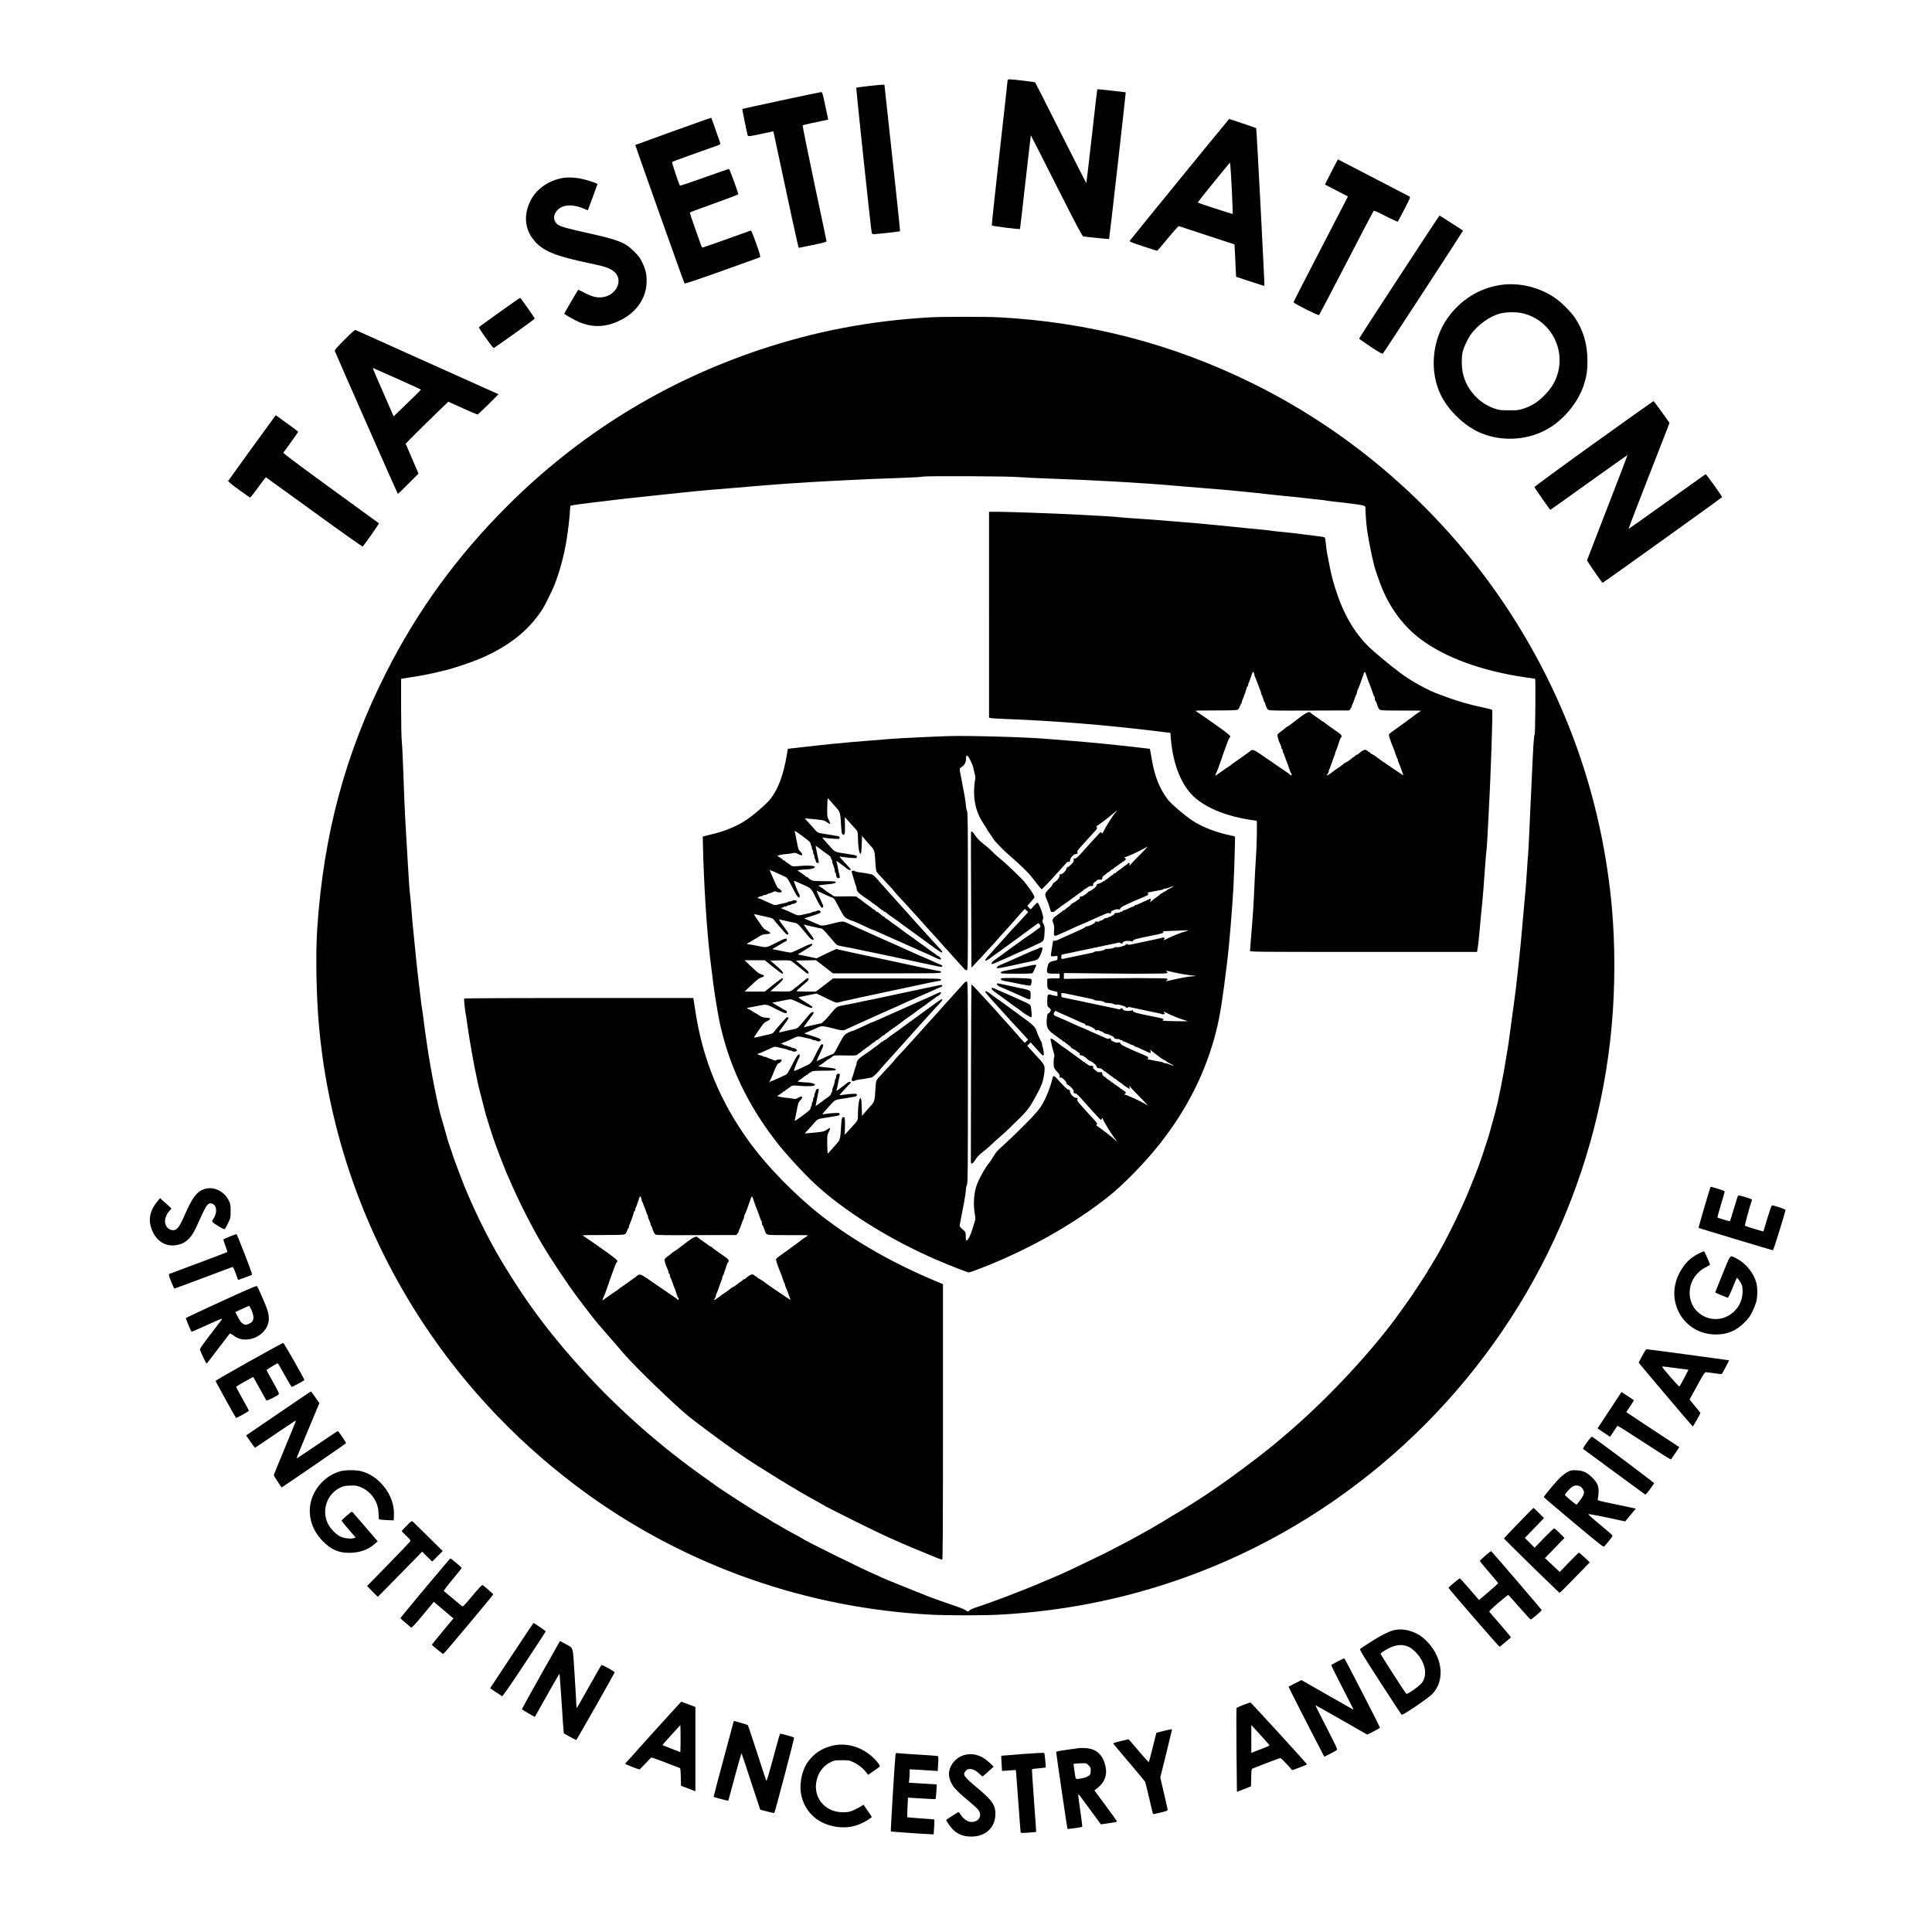 <?xml version="1.0" standalone="no"?>
<!DOCTYPE svg PUBLIC "-//W3C//DTD SVG 20010904//EN"
 "http://www.w3.org/TR/2001/REC-SVG-20010904/DTD/svg10.dtd">
<svg version="1.0" xmlns="http://www.w3.org/2000/svg"
 width="3020pt" height="3020pt" viewBox="0 0 3020 3020"
 preserveAspectRatio="xMidYMid meet">
<g transform="translate(0,3020) scale(0.1,-0.1)"
fill="#000000" stroke="none">
<path d="M15750 28943 c0 -10 -56 -521 -126 -1137 -69 -615 -123 -1124 -121
-1130 4 -11 433 -64 441 -55 2 2 40 332 85 734 45 401 83 730 84 731 1 2 181
-353 400 -787 321 -636 403 -790 420 -794 43 -9 400 -45 404 -41 5 4 263 2289
260 2293 -4 3 -442 51 -445 48 -2 -2 -40 -332 -85 -734 -45 -402 -84 -731 -87
-731 -3 0 -182 352 -399 783 -216 430 -396 785 -400 789 -6 7 -349 48 -401 48
-22 0 -30 -5 -30 -17z"/>
<path d="M13583 28856 c-105 -12 -195 -24 -198 -28 -6 -5 228 -2207 241 -2265
3 -19 11 -23 39 -23 45 0 399 40 404 46 3 2 -51 518 -120 1147 l-124 1142 -25
1 c-14 1 -111 -8 -217 -20z"/>
<path d="M12206 28629 c-329 -71 -601 -130 -603 -132 -3 -4 71 -367 84 -411 6
-22 18 -21 245 28 l157 33 11 -51 c231 -1090 379 -1771 386 -1770 5 0 105 21
222 45 139 29 212 48 212 56 0 7 -86 416 -191 909 -104 494 -186 900 -182 904
4 4 67 20 138 35 72 14 159 33 196 41 l65 15 -45 214 c-45 212 -46 215 -71
214 -14 -1 -295 -59 -624 -130z"/>
<path d="M10520 28148 c-322 -116 -587 -212 -589 -214 -4 -4 756 -2143 769
-2164 5 -8 187 53 588 196 319 114 586 210 593 214 9 6 -6 60 -61 215 -60 168
-76 205 -89 200 -68 -27 -741 -265 -749 -265 -6 0 -14 12 -20 28 -5 15 -48
136 -96 270 -48 133 -85 246 -82 250 3 5 174 69 380 142 207 74 376 139 376
144 1 24 -136 396 -145 396 -5 0 -179 -61 -385 -134 -206 -74 -378 -131 -381
-128 -16 19 -131 364 -123 371 7 6 422 157 727 263 15 6 27 15 27 22 0 6 -31
99 -70 206 -38 107 -70 196 -70 197 0 6 -29 -4 -600 -209z"/>
<path d="M18902 27963 c-815 -999 -1239 -1519 -1245 -1530 -5 -8 56 -33 208
-82 118 -39 218 -71 223 -71 4 0 80 88 167 195 91 110 165 192 173 190 7 -3
205 -68 441 -145 l428 -140 7 -133 c3 -72 9 -186 12 -253 l6 -120 220 -73
c121 -40 221 -71 223 -69 5 5 -122 2459 -129 2465 -4 5 -412 142 -423 143 -1
0 -141 -170 -311 -377z m354 -746 c9 -197 15 -359 13 -361 -4 -5 -537 169
-546 177 -3 3 109 145 248 316 l254 310 7 -42 c3 -23 14 -203 24 -400z"/>
<path d="M20811 27513 c-56 -108 -100 -197 -99 -198 2 -1 83 -44 180 -94 l178
-92 -34 -67 c-19 -37 -210 -406 -425 -821 -215 -414 -391 -759 -391 -765 0
-18 387 -213 399 -201 5 6 198 372 427 815 229 443 421 809 426 815 6 6 73
-23 189 -84 99 -51 184 -89 189 -85 4 5 51 93 104 196 88 169 95 188 79 196
-61 32 -1045 543 -1079 560 l-41 21 -102 -196z"/>
<path d="M8785 27416 c-222 -44 -405 -176 -494 -356 -115 -234 -86 -467 80
-644 139 -149 329 -223 845 -331 240 -49 318 -76 383 -131 157 -132 31 -385
-200 -402 -83 -6 -154 14 -271 76 -49 25 -89 44 -91 41 -15 -20 -217 -366
-217 -372 0 -10 157 -99 228 -130 178 -76 351 -84 530 -23 315 107 516 347
529 631 6 124 -11 206 -69 325 -33 69 -57 101 -127 170 -141 140 -239 179
-715 285 -328 73 -440 104 -480 136 -90 71 -66 197 50 265 86 50 226 42 369
-21 l53 -23 77 205 c42 112 75 206 73 208 -10 10 -123 49 -205 70 -119 31
-255 39 -348 21z"/>
<path d="M21870 25872 c-344 -526 -625 -960 -625 -965 0 -4 81 -61 180 -127
136 -90 183 -116 191 -107 20 21 1256 1918 1253 1921 -15 13 -361 236 -367
236 -4 0 -288 -431 -632 -958z"/>
<path d="M23447 25744 c-329 -51 -617 -232 -818 -514 -246 -345 -289 -842
-103 -1212 121 -243 374 -482 615 -584 359 -152 788 -114 1110 97 230 152 426
404 508 656 42 130 56 222 55 378 -1 257 -65 475 -197 670 -57 83 -188 218
-278 285 -250 186 -589 272 -892 224z m367 -444 c427 -109 668 -563 522 -982
-40 -113 -100 -204 -205 -308 -106 -105 -193 -159 -331 -202 -64 -20 -95 -23
-215 -22 -123 0 -149 3 -218 26 -245 82 -437 291 -497 541 -25 102 -27 267 -5
352 19 72 72 187 116 252 113 166 315 309 489 347 99 21 252 20 344 -4z"/>
<path d="M7820 25328 c-168 -121 -313 -226 -324 -233 -17 -12 -10 -24 95 -174
63 -88 119 -160 125 -161 14 0 638 446 642 460 3 8 -213 316 -227 324 -3 2
-143 -96 -311 -216z"/>
<path d="M14530 25239 c-935 -54 -1792 -218 -2662 -509 -1496 -502 -2819
-1321 -3939 -2440 -787 -787 -1401 -1631 -1894 -2605 -636 -1257 -977 -2524
-1076 -3995 -27 -394 -15 -1060 27 -1525 149 -1662 710 -3260 1640 -4666 679
-1027 1558 -1938 2569 -2664 1567 -1124 3422 -1773 5365 -1875 250 -13 810
-13 1055 0 1091 58 2134 280 3138 668 2359 912 4319 2708 5442 4987 551 1120
889 2324 999 3560 54 600 54 1267 1 1850 -146 1592 -650 3094 -1493 4445 -998
1602 -2440 2909 -4127 3740 -1243 613 -2559 955 -3955 1030 -211 11 -888 11
-1090 -1z m1400 -2497 c69 -6 271 -16 450 -22 690 -23 1515 -70 1955 -110 61
-6 277 -24 480 -40 204 -16 415 -34 470 -40 245 -24 416 -41 494 -51 45 -5
129 -14 185 -20 162 -15 271 -27 426 -44 80 -9 186 -20 235 -26 50 -5 97 -11
105 -14 8 -2 60 -9 115 -15 105 -10 174 -19 365 -44 83 -11 118 -20 127 -32 7
-9 11 -20 8 -23 -6 -10 13 -278 26 -356 43 -272 102 -545 143 -655 9 -25 23
-63 30 -85 132 -400 358 -726 656 -951 385 -290 950 -498 1623 -599 93 -14
171 -25 173 -25 10 0 3 -852 -7 -872 -13 -23 -21 -158 -44 -658 -8 -195 -20
-447 -26 -560 -5 -113 -14 -299 -19 -415 -5 -115 -12 -232 -15 -260 -3 -27
-10 -124 -15 -215 -10 -171 -20 -289 -46 -569 -8 -91 -19 -212 -24 -270 -20
-236 -41 -453 -55 -576 -8 -71 -19 -175 -25 -230 -10 -105 -32 -283 -55 -450
-21 -151 -43 -314 -65 -480 -11 -82 -24 -177 -30 -210 -11 -67 -44 -265 -61
-365 -15 -89 -77 -402 -94 -475 -24 -101 -56 -228 -66 -260 -5 -16 -22 -79
-39 -140 -38 -143 -51 -183 -127 -410 -67 -198 -72 -213 -121 -335 -17 -41
-52 -129 -78 -195 -131 -333 -405 -888 -564 -1144 -22 -34 -40 -65 -40 -68 0
-2 -13 -24 -30 -48 -16 -24 -30 -46 -30 -49 0 -7 -67 -112 -169 -264 -42 -63
-80 -121 -86 -130 -16 -26 -181 -256 -259 -362 -444 -596 -1114 -1304 -1715
-1811 -35 -30 -91 -78 -125 -106 -230 -197 -776 -604 -1066 -796 -30 -20 -71
-47 -90 -60 -54 -36 -305 -195 -351 -222 -92 -54 -182 -108 -244 -147 -41 -27
-77 -48 -80 -48 -2 0 -35 -19 -72 -42 -38 -22 -86 -51 -108 -63 -247 -138
-314 -174 -515 -278 -189 -98 -177 -92 -625 -307 -164 -79 -298 -138 -450
-201 -66 -27 -133 -56 -150 -63 -16 -8 -129 -53 -250 -101 -286 -112 -278
-109 -365 -140 -41 -15 -109 -39 -150 -55 -41 -15 -120 -42 -175 -60 -55 -17
-107 -40 -117 -51 -21 -24 -36 -24 -62 0 -12 10 -75 37 -141 59 -137 46 -388
135 -425 150 -14 6 -122 49 -240 96 -286 113 -530 214 -544 224 -6 5 -31 17
-55 26 -146 57 -1115 535 -1165 575 -6 5 -45 26 -86 48 -120 64 -181 98 -252
142 -37 22 -70 41 -74 41 -3 0 -25 13 -48 29 -24 17 -65 43 -93 58 -184 104
-707 441 -844 544 -25 19 -81 59 -124 89 -651 460 -1285 1014 -1824 1596 -544
587 -934 1104 -1328 1759 -245 406 -510 955 -668 1385 -14 36 -41 108 -60 160
-20 52 -41 111 -46 130 -6 19 -23 71 -39 115 -30 82 -51 152 -99 330 -16 55
-33 116 -39 135 -53 163 -173 770 -227 1150 -8 58 -24 168 -35 245 -11 77 -24
180 -30 229 -6 49 -12 91 -14 95 -2 3 -13 89 -25 191 -12 102 -28 237 -36 300
-8 63 -21 187 -30 275 -8 88 -22 225 -30 305 -23 218 -35 352 -45 490 -6 69
-14 166 -20 215 -11 95 -23 272 -40 575 -5 102 -17 295 -25 430 -17 283 -31
598 -45 1028 -6 167 -15 336 -20 375 -5 40 -10 273 -10 518 l0 447 23 5 c12 3
74 13 137 22 111 15 328 57 400 76 19 5 75 18 125 30 127 29 418 127 560 188
445 192 754 439 969 775 39 62 154 297 189 386 81 211 150 472 186 705 24 149
51 392 51 452 0 34 5 65 10 68 10 6 122 23 305 45 44 5 116 14 160 19 299 37
538 64 710 81 50 5 115 12 145 15 650 70 714 76 1195 115 198 16 412 34 475
40 221 19 701 52 960 65 58 3 186 9 285 15 279 15 622 30 947 40 163 6 307 14
320 19 33 14 1350 8 1508 -7z"/>
<path d="M15460 20591 l0 -1609 23 -6 c12 -4 130 -11 262 -16 757 -29 1546
-93 2330 -189 l220 -27 7 -89 c35 -420 175 -755 389 -935 195 -162 492 -280
854 -336 50 -7 94 -14 98 -14 10 0 3 -396 -11 -580 -6 -80 -16 -260 -22 -400
-12 -305 -25 -498 -51 -802 -10 -126 -19 -237 -19 -248 0 -20 6 -20 1774 -20
l1774 0 11 63 c6 34 20 163 31 287 11 124 26 290 35 370 15 149 24 258 50 625
8 116 17 221 20 235 3 14 10 106 15 205 5 99 14 259 19 355 33 591 68 1621 56
1640 -6 10 -38 19 -160 45 -190 40 -374 92 -545 156 -47 17 -108 39 -136 50
-162 58 -436 209 -590 326 -157 117 -406 323 -492 407 -233 225 -407 527 -529
916 -41 130 -67 235 -93 370 -12 63 -28 144 -35 180 -7 36 -16 104 -20 152 -4
48 -12 91 -18 97 -7 5 -56 14 -109 20 -53 6 -148 18 -210 26 -109 15 -175 23
-398 45 -58 6 -114 12 -126 15 -12 3 -70 9 -130 15 -60 5 -176 17 -259 25 -82
9 -193 20 -245 25 -150 14 -396 38 -505 49 -55 5 -170 15 -255 21 -85 6 -195
15 -245 20 -49 6 -229 19 -400 30 -170 11 -320 23 -333 25 -23 6 -168 15 -647
40 -343 19 -1072 44 -1252 45 l-133 0 0 -1609z m4150 -946 c0 -12 4 -25 9 -30
5 -6 14 -28 21 -50 7 -22 16 -44 20 -50 3 -5 12 -30 20 -55 7 -25 17 -49 22
-54 4 -6 8 -18 8 -28 0 -11 9 -36 20 -58 11 -22 20 -48 20 -60 0 -11 4 -20 8
-20 4 0 16 -27 25 -60 12 -38 27 -66 41 -75 19 -13 111 -14 645 -12 l622 2 19
25 c11 14 20 32 20 41 0 8 4 19 8 25 5 5 19 41 32 79 12 39 27 74 31 79 5 6 9
18 9 28 0 10 4 26 9 36 14 25 60 147 82 215 31 97 33 97 64 1 16 -48 36 -104
45 -123 9 -20 27 -70 41 -111 13 -41 27 -76 32 -78 4 -2 7 -17 7 -33 0 -16 4
-29 8 -29 4 0 18 -31 30 -69 18 -56 28 -71 50 -79 17 -7 133 -10 329 -9 167 1
303 0 303 -3 0 -3 -21 -18 -48 -35 -26 -16 -53 -36 -61 -43 -8 -8 -48 -38 -90
-68 -42 -30 -103 -74 -136 -99 -33 -25 -84 -61 -112 -80 -29 -20 -53 -43 -53
-52 0 -9 9 -43 21 -77 21 -61 25 -70 52 -136 9 -19 23 -60 32 -90 10 -30 21
-59 26 -65 5 -5 9 -17 9 -26 0 -10 7 -30 15 -46 16 -32 75 -193 70 -193 -2 0
-28 17 -58 38 -30 20 -117 79 -193 131 -77 52 -141 97 -144 101 -9 12 -101 70
-111 70 -5 0 -9 5 -9 10 0 6 -5 10 -10 10 -6 0 -20 9 -32 20 -12 11 -30 20
-41 20 -19 0 -63 -27 -101 -62 -11 -10 -26 -18 -33 -18 -7 0 -13 -4 -13 -8 0
-4 -13 -16 -30 -25 -16 -10 -35 -23 -42 -30 -23 -21 -77 -57 -85 -57 -4 0 -21
-12 -38 -26 -27 -23 -79 -61 -124 -89 -9 -5 -18 -13 -21 -16 -3 -3 -29 -22
-57 -42 -53 -37 -66 -38 -38 -1 8 10 15 28 15 40 0 11 4 24 9 30 4 5 22 52 40
104 18 52 36 103 41 112 6 10 10 26 10 36 0 10 4 22 9 28 5 5 14 27 20 49 7
22 16 49 21 60 4 11 13 39 20 63 7 23 17 42 22 42 4 0 8 10 8 23 0 16 -17 34
-63 65 -101 69 -191 135 -205 149 -7 7 -17 13 -22 13 -5 0 -15 6 -22 13 -7 7
-46 35 -86 62 -40 27 -78 55 -84 62 -27 32 -76 5 -288 -161 -30 -24 -66 -49
-80 -56 -14 -7 -32 -20 -40 -29 -8 -9 -34 -29 -58 -45 -24 -16 -47 -37 -52
-47 -9 -17 15 -100 46 -161 8 -15 14 -36 14 -48 0 -11 5 -20 10 -20 6 0 10
-10 10 -23 0 -13 4 -27 8 -32 5 -6 19 -41 32 -80 13 -38 26 -74 30 -80 4 -5
18 -45 31 -87 13 -43 27 -78 32 -78 4 0 7 -7 7 -15 0 -15 -16 -21 -22 -7 -1 4
-21 19 -43 34 -22 14 -76 51 -120 82 -44 30 -87 60 -95 65 -35 24 -118 80
-211 145 -102 70 -127 76 -161 43 -7 -7 -42 -33 -78 -57 -36 -25 -67 -48 -70
-51 -3 -3 -34 -25 -70 -49 -36 -24 -71 -50 -78 -57 -8 -7 -23 -18 -35 -25 -12
-6 -60 -39 -107 -73 -47 -33 -91 -65 -98 -69 -12 -7 -6 10 34 99 7 17 27 72
44 122 17 51 34 103 39 115 13 33 20 52 57 157 18 52 38 97 44 101 34 21 10
41 -349 293 -41 29 -98 68 -127 87 -29 19 -55 37 -57 40 -3 3 140 5 316 5 240
0 328 3 344 12 12 7 28 31 34 53 7 22 16 40 21 40 4 0 8 9 8 20 0 11 4 28 10
38 13 25 70 186 70 200 0 7 5 12 10 12 6 0 10 10 10 23 0 13 4 27 8 33 5 5 21
49 37 98 27 83 29 87 41 65 7 -13 13 -33 14 -44z"/>
<path d="M14830 18694 c-231 -7 -798 -35 -905 -44 -60 -6 -227 -19 -370 -30
-363 -28 -672 -59 -1135 -113 l-105 -12 -12 -75 c-56 -331 -131 -537 -256
-704 -57 -75 -263 -255 -387 -337 -142 -94 -331 -173 -530 -219 -52 -12 -106
-26 -120 -30 l-25 -7 3 -129 c12 -583 59 -1328 112 -1769 36 -303 65 -524 81
-620 59 -358 70 -412 124 -615 159 -594 449 -1158 864 -1680 141 -177 382
-439 554 -601 459 -432 1194 -892 1926 -1206 212 -91 474 -193 496 -193 16 0
220 76 365 137 679 283 1302 643 1815 1048 234 185 568 527 799 819 431 543
728 1135 886 1766 62 246 100 491 175 1105 30 242 80 857 96 1160 13 266 28
768 23 777 -2 4 -30 12 -62 18 -228 46 -454 133 -609 237 -116 77 -320 251
-372 317 -130 166 -211 365 -256 631 -9 55 -20 116 -24 135 l-7 35 -104 12
c-448 52 -763 84 -1130 113 -140 11 -309 24 -375 30 -326 28 -1214 53 -1535
44z m341 -384 c21 -41 39 -88 42 -104 2 -17 12 -59 21 -94 15 -54 16 -70 5
-120 -7 -31 -13 -109 -13 -172 1 -194 50 -353 155 -507 27 -40 49 -76 49 -80
0 -4 18 -31 40 -60 21 -29 46 -65 54 -82 17 -32 149 -169 232 -242 189 -164
310 -280 365 -351 19 -24 38 -48 44 -54 5 -7 33 -41 60 -78 28 -36 53 -65 58
-66 7 0 141 137 198 205 19 22 65 72 103 112 38 40 75 82 83 93 9 13 23 20 36
18 18 -2 22 2 23 25 1 35 59 97 90 97 26 0 40 15 24 25 -10 6 8 37 47 80 10
11 56 63 103 115 47 52 102 112 123 135 39 42 46 60 25 67 -7 3 0 13 17 23 50
32 218 161 258 199 42 40 63 49 29 14 -32 -35 -144 -209 -177 -276 -32 -64
-41 -73 -47 -44 -3 14 -10 11 -38 -19 -31 -31 -157 -170 -200 -219 -121 -138
-155 -170 -177 -170 -21 0 -24 -4 -20 -22 5 -17 -4 -34 -33 -65 -22 -23 -48
-44 -60 -48 -11 -3 -20 -14 -20 -23 -1 -29 -69 -95 -92 -89 -16 5 -19 2 -14
-16 6 -24 -44 -90 -84 -110 -13 -7 -24 -20 -26 -29 -1 -9 -13 -28 -26 -41
-105 -107 -105 -107 -62 -207 13 -30 31 -80 40 -110 9 -30 18 -61 20 -69 4
-13 53 -8 64 8 3 4 21 18 40 31 19 13 37 27 40 30 3 4 34 26 70 50 36 24 67
46 70 50 3 3 28 21 55 40 28 19 52 37 55 40 3 3 28 22 55 40 28 19 59 42 69
52 11 10 24 18 28 18 5 0 18 9 30 20 13 12 36 20 56 20 29 0 34 3 29 20 -4 14
4 26 26 42 18 12 35 26 38 31 4 5 17 8 30 7 42 -4 49 0 49 24 0 17 10 31 30
43 17 9 30 20 30 23 0 3 18 16 40 30 22 14 40 28 40 32 0 5 7 8 15 8 8 0 15 3
15 8 0 4 25 23 55 42 30 19 55 38 55 43 0 4 7 7 15 7 8 0 15 5 15 10 0 6 5 10
10 10 6 0 21 9 33 21 22 20 22 21 3 35 -12 8 -14 14 -7 14 7 0 29 7 49 16 21
9 46 20 57 24 53 20 205 97 242 122 27 18 -4 -18 -85 -99 -71 -71 -143 -146
-161 -168 -30 -37 -32 -38 -25 -12 5 21 3 27 -10 27 -9 0 -16 -4 -16 -8 0 -4
-13 -16 -30 -25 -16 -10 -35 -23 -42 -30 -7 -7 -35 -28 -63 -47 -27 -19 -51
-37 -53 -42 -2 -4 -10 -8 -18 -8 -8 0 -14 -4 -14 -8 0 -4 -13 -16 -30 -25 -16
-10 -35 -23 -42 -30 -34 -34 -144 -100 -167 -101 -17 -1 -27 -8 -29 -21 -2
-11 -12 -27 -21 -35 -28 -26 -79 -60 -90 -60 -6 0 -24 -13 -39 -30 -16 -16
-34 -30 -41 -30 -6 0 -11 -4 -11 -9 0 -6 -15 -11 -32 -13 -25 -2 -32 -7 -30
-20 2 -10 -1 -18 -5 -18 -4 0 -21 -12 -38 -26 -16 -14 -45 -32 -62 -39 -18 -8
-33 -18 -33 -24 0 -6 -21 -25 -47 -42 -27 -18 -49 -36 -51 -41 -2 -4 -10 -8
-18 -8 -8 0 -14 -4 -14 -8 0 -4 -12 -15 -27 -24 -16 -9 -41 -28 -58 -42 -16
-14 -33 -26 -36 -26 -4 0 -15 -12 -24 -27 -17 -25 -17 -29 0 -76 14 -38 16
-65 11 -118 -7 -83 0 -90 68 -60 89 40 141 64 194 87 28 13 77 35 107 49 31
14 58 25 60 25 4 0 61 25 170 75 28 12 66 29 85 38 93 40 117 50 137 59 12 6
30 8 40 4 24 -10 28 -8 28 10 0 9 7 20 15 24 54 27 71 31 98 26 24 -6 30 -3
35 13 3 13 32 33 83 56 107 50 165 76 189 85 11 4 40 16 65 27 25 11 57 25 73
32 30 12 37 40 10 42 -10 1 2 6 27 11 25 5 68 13 95 19 28 5 67 13 88 16 20 3
40 9 43 14 3 5 16 9 29 9 13 0 45 9 71 20 70 31 74 19 5 -15 -34 -17 -61 -33
-61 -37 0 -5 -5 -8 -11 -8 -10 0 -98 -56 -109 -70 -3 -3 -21 -17 -40 -30 -19
-13 -48 -35 -63 -49 l-29 -26 7 28 c8 32 0 34 -52 8 -21 -11 -56 -27 -78 -36
-22 -10 -53 -23 -69 -31 -16 -8 -35 -14 -43 -14 -7 0 -13 -4 -13 -10 0 -5 -6
-10 -13 -10 -12 0 -80 -29 -119 -50 -10 -6 -25 -10 -33 -10 -8 0 -15 -4 -15
-10 0 -5 -9 -10 -19 -10 -11 0 -23 -4 -26 -10 -3 -5 -24 -10 -45 -10 -30 0
-40 -5 -45 -20 -3 -11 -15 -20 -26 -20 -10 0 -19 -4 -19 -10 0 -5 -9 -10 -19
-10 -11 0 -23 -4 -26 -10 -3 -5 -17 -10 -31 -10 -14 0 -34 -9 -46 -20 -12 -11
-30 -20 -39 -20 -10 0 -21 -5 -25 -11 -3 -6 -19 -9 -35 -5 -21 4 -29 2 -29 -8
0 -16 -97 -66 -128 -66 -11 0 -24 -5 -28 -11 -6 -10 -48 -31 -179 -89 -99 -44
-136 -60 -182 -81 -27 -11 -61 -27 -77 -35 -16 -8 -37 -12 -47 -9 -15 5 -19
-2 -24 -42 -3 -26 -12 -79 -19 -118 -8 -38 -11 -74 -8 -79 2 -5 27 -6 53 -3
l49 6 0 -33 c0 -31 -3 -34 -37 -41 -75 -14 -101 -31 -112 -72 -31 -125 -25
-134 87 -132 43 1 82 1 87 0 12 -1 14 -63 3 -72 -5 -3 -34 -4 -65 -2 -32 2
-73 1 -90 -2 l-33 -6 0 -74 c0 -87 7 -95 103 -116 56 -12 57 -13 57 -46 l0
-33 -42 6 c-24 4 -54 11 -67 16 -41 15 -51 -5 -51 -97 0 -81 1 -84 31 -109 29
-25 30 -28 17 -56 -7 -17 -20 -30 -30 -30 -13 0 -18 -14 -23 -65 -16 -143 5
-193 110 -265 28 -19 56 -40 63 -47 7 -7 26 -20 42 -30 17 -9 30 -21 30 -25 0
-4 6 -8 14 -8 8 0 16 -4 18 -8 2 -5 24 -23 51 -41 26 -17 47 -36 47 -42 0 -6
15 -16 33 -24 17 -7 46 -25 62 -39 17 -14 34 -26 38 -26 4 0 7 -8 5 -17 -2
-14 5 -19 30 -21 17 -2 32 -7 32 -13 0 -5 5 -9 11 -9 7 0 25 -13 41 -30 15
-16 33 -30 39 -30 11 0 62 -34 90 -60 9 -8 19 -24 21 -35 2 -15 12 -20 37 -22
19 -1 37 -5 40 -10 3 -5 29 -25 56 -43 28 -19 56 -40 63 -47 7 -7 26 -20 42
-30 17 -9 30 -21 30 -25 0 -4 6 -8 14 -8 8 0 16 -4 18 -8 2 -5 26 -23 53 -42
28 -18 52 -37 55 -40 8 -10 98 -70 105 -70 4 0 4 12 1 28 -7 25 -5 24 25 -13
18 -22 90 -97 161 -168 81 -81 112 -117 85 -99 -37 25 -189 102 -242 122 -11
4 -36 15 -57 24 -20 9 -42 16 -49 16 -7 0 -5 6 7 14 19 14 19 15 -3 35 -12 12
-27 21 -33 21 -5 0 -10 5 -10 10 0 6 -7 10 -15 10 -8 0 -15 3 -15 8 0 4 -25
23 -55 42 -30 19 -55 38 -55 43 0 4 -7 7 -15 7 -8 0 -15 3 -15 8 0 4 -18 18
-40 32 -22 14 -40 27 -40 30 0 3 -13 14 -30 23 -20 12 -30 26 -30 43 0 24 -7
28 -49 24 -13 -1 -26 2 -30 7 -3 5 -20 19 -38 31 -22 16 -30 28 -26 42 5 17 0
20 -29 20 -20 0 -43 8 -56 20 -12 11 -26 20 -32 20 -5 0 -10 5 -10 10 0 6 -6
10 -14 10 -8 0 -16 4 -18 8 -1 5 -25 23 -53 42 -27 18 -52 37 -55 40 -3 3 -27
21 -55 40 -27 19 -52 37 -55 40 -3 4 -34 26 -70 50 -36 24 -67 46 -70 50 -3 3
-21 17 -40 30 -19 14 -43 32 -53 41 -10 10 -28 20 -39 22 -17 5 -19 2 -15 -21
10 -54 36 -158 50 -203 9 -28 11 -52 6 -60 -5 -8 -9 -49 -9 -91 0 -81 1 -83
77 -168 15 -16 20 -32 17 -46 -5 -19 -2 -22 14 -17 23 6 91 -60 92 -89 0 -9 9
-20 20 -23 12 -4 38 -25 60 -48 29 -31 38 -48 33 -64 -4 -19 -1 -23 20 -23 22
0 56 -32 177 -170 43 -49 169 -188 200 -219 28 -30 35 -33 38 -18 4 19 22 24
22 6 0 -24 156 -274 203 -326 32 -36 12 -27 -30 13 -40 38 -208 167 -258 199
-17 10 -24 20 -17 23 21 7 14 25 -25 67 -21 23 -76 83 -123 135 -47 52 -93
104 -103 115 -39 43 -57 74 -47 80 16 10 2 25 -24 25 -31 0 -89 62 -90 97 -1
21 -6 28 -21 28 -18 0 -67 46 -186 178 -40 44 -57 47 -65 10 -16 -76 -50 -177
-94 -279 -75 -175 -122 -236 -386 -499 -111 -110 -246 -239 -300 -286 -78 -68
-109 -104 -147 -168 -27 -44 -54 -86 -60 -93 -48 -50 -144 -215 -190 -328 -55
-134 -69 -325 -36 -497 8 -41 7 -62 -5 -100 -9 -26 -27 -86 -41 -133 -25 -80
-67 -160 -86 -160 -11 0 -12 9 -13 79 -1 51 -3 55 -50 96 -42 37 -48 47 -43
72 37 188 48 245 67 348 13 66 25 152 28 190 2 39 11 79 18 90 12 16 14 282
14 1593 0 1443 -1 1573 -16 1579 -11 4 -26 -5 -46 -27 -16 -19 -55 -61 -86
-95 -31 -34 -71 -77 -88 -97 -16 -20 -57 -65 -90 -100 -32 -35 -73 -80 -90
-100 -16 -20 -57 -66 -90 -101 -91 -99 -207 -228 -245 -272 -19 -22 -62 -69
-95 -105 -34 -36 -75 -81 -90 -100 -16 -19 -67 -74 -113 -122 -46 -48 -91 -97
-99 -110 -9 -13 -26 -32 -37 -44 -35 -37 -203 -219 -228 -248 -21 -25 -25 -42
-31 -135 -14 -224 -12 -219 -93 -307 -39 -44 -82 -92 -95 -109 l-23 -30 -5
140 c-4 113 -8 140 -19 140 -21 0 -39 -114 -40 -243 -1 -112 4 -99 -85 -196
-16 -17 -50 -54 -75 -83 l-46 -51 3 126 c3 136 -4 165 -35 146 -15 -9 -19 -32
-25 -135 -11 -202 -16 -218 -73 -281 -27 -30 -68 -75 -89 -101 -22 -26 -42
-47 -46 -47 -4 0 -8 64 -9 143 -2 138 -1 146 25 195 15 29 24 55 20 59 -3 4
-26 -7 -51 -25 -46 -32 -60 -35 -303 -56 l-43 -4 23 26 c13 14 38 42 56 61 19
20 50 55 70 79 44 54 60 62 136 74 34 5 86 13 116 18 145 24 145 24 145 45 0
19 -6 20 -75 17 -41 -2 -102 -7 -134 -12 -33 -5 -61 -8 -62 -7 -1 1 16 23 39
48 23 25 65 71 92 103 56 65 76 76 158 88 52 7 109 17 210 34 20 3 38 10 39
15 5 33 2 34 -62 31 -36 -1 -96 -7 -133 -13 -38 -6 -70 -9 -73 -7 -2 3 37 47
86 98 50 51 90 97 90 102 0 14 -36 9 -57 -9 -11 -10 -33 -28 -49 -40 -16 -12
-51 -38 -78 -58 -34 -26 -47 -31 -41 -19 4 11 12 39 16 64 13 71 26 133 34
162 5 21 3 29 -9 34 -23 9 -46 -14 -46 -47 0 -15 -4 -31 -10 -34 -5 -3 -10
-16 -10 -27 0 -23 -17 -81 -31 -110 -5 -10 -9 -29 -9 -42 0 -14 -4 -28 -10
-31 -5 -3 -10 -13 -10 -21 0 -19 -12 -31 -75 -74 -27 -18 -52 -36 -55 -40 -3
-3 -29 -22 -58 -43 l-53 -38 7 38 c3 21 15 77 25 125 24 110 24 110 -3 106
-16 -2 -24 -11 -26 -28 -2 -14 -8 -29 -13 -35 -5 -5 -9 -21 -9 -36 0 -15 -4
-31 -10 -34 -5 -3 -10 -19 -10 -35 0 -16 -4 -32 -10 -35 -5 -3 -10 -19 -10
-35 0 -16 -4 -32 -10 -35 -5 -3 -10 -16 -10 -29 0 -22 -30 -47 -186 -159 -57
-41 -69 -45 -59 -19 3 9 17 75 30 145 21 115 27 131 54 156 33 31 41 61 16 61
-8 0 -31 -10 -52 -21 -34 -20 -43 -21 -94 -10 -30 6 -71 11 -90 11 -19 1 -58
7 -88 13 l-54 13 46 30 c26 16 47 32 47 37 0 4 7 7 15 7 8 0 15 4 15 8 0 4 13
16 30 25 16 10 35 23 43 30 33 30 52 34 142 25 134 -13 249 -7 253 13 4 20
-62 39 -140 40 -29 0 -71 3 -93 7 l-40 7 50 35 c28 18 52 37 53 42 2 4 10 8
18 8 8 0 14 5 14 10 0 6 7 10 15 10 8 0 15 3 15 8 0 4 17 18 39 31 36 23 47
24 217 25 152 1 179 3 179 16 0 17 -41 26 -177 38 -48 5 -90 11 -93 14 -3 2 7
11 23 19 15 8 29 16 32 19 3 3 21 17 40 30 19 13 37 27 40 30 3 3 17 11 31 19
15 7 37 23 50 35 21 20 30 21 198 18 166 -3 178 -2 198 18 12 11 25 20 28 20
4 0 12 6 20 13 24 22 50 43 100 77 28 19 56 40 63 47 7 7 26 20 42 30 17 9 30
21 30 25 0 4 6 8 13 8 6 0 24 10 39 23 14 12 36 30 47 40 12 9 26 17 31 17 6
0 10 4 10 8 0 4 13 16 30 25 16 10 35 23 42 30 7 7 42 33 78 57 36 24 67 46
70 50 3 3 21 17 40 30 19 13 37 27 40 30 3 4 34 26 69 50 35 23 71 49 80 56
32 26 107 81 156 114 28 18 52 36 55 40 3 3 34 26 70 51 36 24 71 50 78 57 7
6 17 12 21 12 11 0 51 39 51 50 0 18 -25 11 -111 -31 -46 -23 -104 -49 -129
-59 -25 -10 -74 -31 -110 -48 -36 -16 -87 -40 -115 -52 -27 -12 -70 -31 -95
-42 -25 -11 -64 -29 -87 -39 -24 -11 -63 -28 -88 -39 -25 -11 -65 -29 -90 -40
-25 -11 -66 -30 -92 -41 -27 -12 -72 -32 -101 -45 -29 -13 -56 -24 -60 -24 -4
0 -38 -15 -77 -34 -38 -19 -86 -41 -105 -49 -19 -8 -56 -24 -82 -36 -26 -11
-53 -21 -60 -22 -7 0 -35 -13 -62 -27 -53 -30 -55 -33 -185 -277 -16 -29 -35
-51 -47 -53 -10 -2 -48 -17 -84 -34 -36 -17 -85 -40 -110 -51 -25 -12 -48 -22
-52 -24 -7 -3 19 58 78 183 27 57 29 70 14 79 -19 12 -38 -14 -90 -118 -94
-190 -84 -178 -212 -236 -27 -11 -68 -31 -92 -42 -24 -12 -48 -20 -54 -18 -8
4 66 190 82 206 9 9 8 53 -1 53 -19 -1 -41 -31 -79 -105 -103 -199 -106 -205
-143 -221 -75 -33 -127 -57 -164 -75 -22 -11 -45 -19 -53 -19 -8 0 -14 -4 -14
-10 0 -5 -5 -10 -10 -10 -6 0 -4 10 4 23 8 12 29 58 46 102 52 131 75 175 94
175 12 0 46 35 46 47 0 16 -50 17 -84 2 -17 -8 -30 -9 -38 -2 -7 5 -33 15 -58
23 -25 7 -49 17 -54 22 -6 4 -20 8 -32 8 -13 0 -25 4 -28 9 -3 5 -21 12 -41
15 -33 6 -59 26 -35 26 7 0 28 7 48 16 78 34 124 55 166 75 46 22 48 22 141
-2 22 -6 55 -13 73 -16 18 -3 35 -9 38 -14 3 -5 18 -9 33 -9 15 0 32 -5 38
-11 15 -15 67 -7 71 11 2 16 -39 40 -69 40 -10 0 -21 5 -24 10 -3 6 -17 10
-30 10 -13 0 -27 5 -30 10 -3 6 -17 10 -30 10 -13 0 -27 5 -30 10 -3 6 -16 10
-28 11 -15 0 -17 2 -7 6 36 13 144 60 214 94 46 22 66 22 156 -1 25 -6 60 -14
78 -17 18 -3 35 -9 38 -14 3 -5 18 -9 33 -9 15 0 32 -5 38 -11 15 -15 57 -7
61 12 3 19 -15 28 -150 71 l-108 34 43 18 c23 10 62 27 87 38 25 11 55 24 68
29 12 5 33 14 46 20 25 12 70 8 144 -10 218 -56 215 -56 277 -27 84 40 251
115 310 141 22 10 67 30 100 45 33 15 81 37 108 49 46 20 77 35 182 81 28 12
64 28 80 35 17 8 70 32 118 54 49 23 91 41 93 41 3 0 43 18 90 40 47 22 88 40
91 40 2 0 46 19 96 41 129 59 178 80 204 90 23 8 30 24 16 32 -5 2 -33 -1 -63
-8 -30 -6 -111 -24 -180 -38 -69 -15 -168 -36 -220 -47 -52 -12 -140 -30 -195
-41 -55 -12 -116 -25 -135 -29 -19 -4 -82 -18 -140 -30 -58 -12 -125 -26 -150
-32 -25 -5 -65 -13 -90 -18 -25 -5 -88 -18 -140 -29 -52 -12 -133 -28 -180
-36 -149 -27 -149 -27 -220 -112 -108 -130 -162 -183 -185 -183 -12 0 -35 -4
-51 -9 -16 -5 -56 -14 -89 -20 -33 -7 -73 -16 -89 -21 -16 -5 -31 -9 -32 -7
-2 2 87 126 135 189 48 61 -1 68 -51 7 -18 -23 -38 -46 -44 -53 -5 -6 -38 -45
-73 -86 -50 -60 -70 -77 -99 -83 -20 -4 -55 -12 -77 -16 -97 -21 -142 -31
-164 -37 -21 -6 -19 -1 20 55 24 34 61 85 82 112 37 48 40 69 12 69 -7 0 -46
-39 -86 -87 -41 -49 -82 -97 -93 -108 -10 -11 -24 -29 -32 -41 -9 -14 -34 -25
-72 -33 -31 -7 -73 -16 -92 -21 -100 -23 -131 -30 -141 -30 -5 0 8 26 31 58
22 31 59 84 82 118 30 44 54 66 83 79 37 16 54 31 55 46 0 4 -28 8 -63 11 -50
3 -71 10 -109 36 -26 18 -49 32 -53 32 -3 0 -29 16 -58 35 -28 19 -57 35 -64
35 -7 0 -13 5 -13 10 0 6 10 10 23 10 12 1 65 10 117 21 170 35 150 38 304
-40 149 -76 176 -83 176 -51 0 11 -4 20 -9 20 -4 0 -56 29 -114 64 l-106 63
62 11 c34 6 93 18 132 27 38 8 81 15 95 15 14 0 89 -32 167 -71 132 -66 182
-80 171 -47 -2 6 -55 42 -117 79 -94 57 -109 69 -89 73 12 3 79 17 148 31
l125 25 152 -74 c136 -67 155 -74 185 -66 29 8 125 30 263 60 22 5 60 13 85
19 25 6 196 42 380 81 184 39 364 77 400 85 188 42 447 95 463 95 10 0 17 8
17 18 0 16 -47 17 -845 17 l-845 0 -58 -46 c-31 -25 -91 -71 -133 -102 l-76
-57 -151 0 c-84 0 -152 3 -151 8 0 4 28 31 62 60 112 95 127 109 127 126 0 23
-21 20 -50 -6 -30 -27 -150 -123 -201 -162 -36 -26 -37 -27 -192 -24 l-155 3
98 85 c89 77 121 120 88 120 -7 0 -71 -48 -143 -105 l-130 -105 -158 0 -158 0
90 86 c115 109 131 121 177 136 49 16 49 30 0 46 -46 15 -62 27 -177 136 l-90
86 158 0 158 0 130 -105 c72 -57 136 -105 143 -105 33 0 1 43 -88 120 l-98 85
155 3 c155 3 156 2 192 -24 51 -39 171 -135 201 -161 29 -27 50 -30 50 -7 0
17 -12 28 -132 132 l-67 57 156 3 156 3 76 -57 c42 -32 102 -78 133 -103 l58
-46 845 0 c798 0 845 1 845 18 0 9 -7 17 -17 17 -16 0 -275 53 -463 95 -36 8
-216 47 -400 86 -352 75 -423 90 -532 114 -38 8 -100 22 -140 31 -39 8 -75 17
-79 20 -4 2 -76 -30 -161 -71 l-153 -75 -144 30 c-79 16 -147 30 -149 30 -3 0
46 31 108 68 63 38 116 74 118 80 11 33 -39 19 -171 -47 -78 -39 -153 -71
-167 -71 -14 0 -57 7 -95 15 -39 9 -98 21 -132 27 l-62 11 106 63 c58 35 110
64 114 64 5 0 9 9 9 20 0 32 -27 25 -176 -51 -154 -78 -134 -75 -304 -40 -52
11 -105 20 -117 21 -13 0 -23 5 -23 10 0 6 6 10 13 10 7 0 36 16 64 35 29 19
55 35 58 35 4 0 27 14 53 32 38 26 59 33 109 36 35 3 63 7 63 11 -1 15 -18 30
-55 46 -29 13 -53 35 -83 79 -23 34 -60 87 -82 119 -23 31 -36 57 -31 57 10 0
41 -7 141 -30 19 -5 61 -14 92 -21 38 -8 63 -19 72 -33 8 -12 22 -30 32 -41
11 -11 52 -59 93 -108 40 -48 79 -87 86 -87 28 0 25 21 -12 69 -21 27 -58 78
-82 112 -39 56 -41 61 -20 55 22 -6 67 -16 164 -37 22 -4 57 -12 77 -16 29 -6
49 -23 99 -83 35 -41 68 -80 73 -86 6 -7 26 -30 44 -53 50 -61 99 -54 51 7
-48 63 -137 187 -135 189 1 2 16 -2 32 -7 16 -5 56 -14 89 -21 33 -6 73 -15
89 -20 16 -5 38 -9 50 -9 24 0 52 -24 116 -100 110 -131 132 -155 146 -163 8
-5 63 -17 122 -28 59 -10 150 -28 202 -40 52 -11 115 -24 140 -29 25 -5 65
-13 90 -18 25 -6 90 -19 145 -31 55 -11 143 -30 195 -41 52 -12 115 -25 140
-30 25 -5 88 -18 140 -30 52 -11 151 -32 220 -47 69 -14 150 -32 180 -38 30
-7 58 -10 63 -8 14 8 7 24 -16 32 -26 10 -75 31 -204 90 -50 22 -94 41 -96 41
-3 0 -38 15 -79 34 -78 36 -224 101 -298 134 -25 11 -66 29 -92 41 -79 35
-135 60 -185 82 -27 12 -75 34 -108 49 -33 15 -78 35 -100 45 -59 26 -226 101
-310 141 -61 28 -68 28 -280 -27 -70 -18 -116 -22 -141 -10 -13 6 -34 15 -46
20 -13 5 -43 18 -68 29 -25 11 -64 28 -87 38 l-43 18 108 34 c135 43 153 52
150 71 -4 19 -46 27 -61 12 -6 -6 -23 -11 -38 -11 -15 0 -30 -4 -33 -9 -3 -5
-20 -11 -38 -14 -18 -3 -53 -11 -78 -17 -90 -23 -110 -23 -156 -1 -70 34 -178
81 -214 94 -10 4 -8 6 7 6 12 1 25 6 28 11 3 6 17 10 30 10 13 0 27 5 30 10 3
6 17 10 30 10 13 0 27 5 30 10 3 6 14 10 24 10 30 0 71 24 69 40 -4 18 -56 26
-71 11 -6 -6 -23 -11 -38 -11 -15 0 -30 -4 -33 -9 -3 -5 -20 -11 -38 -14 -18
-3 -51 -10 -73 -16 -93 -24 -95 -24 -141 -2 -42 20 -88 41 -166 75 -20 9 -42
16 -50 16 -23 1 24 30 48 30 13 0 26 5 29 10 3 6 16 10 29 10 12 0 26 4 32 8
5 5 29 15 54 22 25 8 51 18 58 23 8 7 21 6 38 -2 34 -15 84 -14 84 2 0 12 -34
47 -46 47 -14 0 -33 32 -68 115 -21 50 -48 111 -60 138 -13 26 -19 47 -14 47
4 0 8 -4 8 -10 0 -5 6 -10 14 -10 8 0 31 -8 53 -19 37 -18 89 -42 164 -75 37
-16 40 -22 143 -221 38 -74 60 -104 79 -105 9 0 10 44 1 53 -16 16 -90 202
-82 206 6 2 30 -6 54 -18 24 -11 65 -31 92 -42 128 -58 118 -46 212 -236 52
-104 71 -130 90 -118 15 9 13 22 -14 79 -59 125 -85 186 -78 183 4 -2 27 -12
52 -24 25 -11 74 -34 110 -51 36 -17 74 -32 84 -34 12 -2 31 -24 47 -53 130
-244 132 -247 185 -277 27 -14 55 -27 62 -27 7 -1 34 -11 60 -22 26 -12 63
-28 82 -36 19 -8 67 -30 105 -49 39 -19 73 -34 77 -34 4 0 31 -11 60 -24 29
-13 74 -33 101 -45 26 -11 67 -30 92 -41 25 -11 65 -29 90 -40 25 -11 66 -30
93 -41 46 -21 87 -39 180 -80 26 -12 76 -35 112 -51 36 -17 85 -38 110 -48 25
-10 83 -36 129 -59 86 -42 111 -49 111 -31 0 11 -40 50 -51 50 -4 0 -14 6 -21
13 -7 6 -42 32 -78 56 -36 25 -67 48 -70 51 -3 4 -27 22 -55 40 -49 33 -124
88 -156 114 -9 7 -45 33 -80 56 -35 24 -66 46 -69 50 -3 3 -21 17 -40 30 -19
13 -37 27 -40 30 -3 4 -34 26 -70 50 -36 24 -71 50 -78 57 -7 7 -26 20 -42 30
-17 9 -30 21 -30 25 0 4 -4 8 -10 8 -5 0 -19 8 -31 18 -11 9 -33 27 -47 39
-15 13 -33 23 -39 23 -7 0 -13 4 -13 8 0 4 -13 16 -30 25 -16 10 -35 23 -42
30 -7 7 -35 28 -63 47 -27 19 -55 39 -61 45 -26 23 -55 45 -60 45 -2 0 -15 9
-27 20 -20 20 -32 21 -198 18 -168 -3 -177 -2 -198 18 -13 12 -35 28 -50 35
-14 8 -28 16 -31 19 -3 3 -21 17 -40 30 -19 13 -37 27 -40 30 -3 3 -17 11 -32
19 -16 8 -26 17 -23 19 3 3 45 9 93 14 136 12 177 21 177 38 0 13 -27 15 -179
16 -170 1 -181 2 -217 25 -22 13 -39 27 -39 31 0 5 -6 8 -14 8 -8 0 -16 4 -18
8 -2 5 -32 28 -68 52 l-65 44 40 8 c22 4 64 7 93 7 78 1 144 20 140 40 -4 20
-119 26 -253 13 -90 -9 -109 -5 -142 25 -8 7 -27 20 -43 30 -17 9 -30 21 -30
25 0 4 -7 8 -15 8 -8 0 -15 3 -15 8 0 4 -21 20 -47 36 l-46 30 54 13 c30 6 69
12 88 13 19 0 60 5 90 11 51 11 60 10 94 -10 21 -11 44 -21 52 -21 25 0 17 30
-16 61 -27 25 -33 41 -54 156 -13 70 -27 136 -30 146 -10 25 2 21 59 -20 156
-112 186 -137 186 -159 0 -13 5 -26 10 -29 6 -3 10 -19 10 -35 0 -16 5 -32 10
-35 6 -3 10 -19 10 -35 0 -16 5 -32 10 -35 6 -3 10 -19 10 -34 0 -15 4 -31 9
-36 5 -6 11 -21 13 -35 2 -17 10 -26 26 -28 27 -4 27 -4 3 106 -10 48 -22 104
-25 125 l-7 38 53 -38 c29 -21 55 -40 58 -43 3 -4 28 -22 55 -40 63 -43 75
-55 75 -74 0 -8 5 -18 10 -21 6 -3 10 -17 10 -31 0 -13 4 -32 9 -42 14 -29 31
-87 31 -110 0 -11 5 -24 10 -27 6 -3 10 -19 10 -34 0 -33 23 -56 46 -47 12 5
14 13 9 34 -8 29 -21 91 -34 162 -4 25 -12 53 -16 64 -6 12 7 7 41 -19 27 -20
62 -46 78 -58 16 -12 38 -30 49 -39 21 -19 57 -24 57 -10 0 5 -40 51 -90 102
-49 51 -88 95 -86 98 3 2 35 -1 73 -7 37 -6 97 -12 133 -13 64 -3 67 -2 62 31
-1 5 -19 12 -39 15 -101 17 -158 27 -210 34 -82 12 -102 23 -158 88 -27 32
-69 78 -92 103 -23 25 -40 47 -39 48 1 1 29 -2 62 -7 32 -5 93 -10 134 -12 69
-3 75 -2 75 17 0 21 0 21 -145 45 -30 5 -82 13 -116 18 -76 12 -92 20 -136 74
-20 24 -51 59 -70 79 -18 19 -43 47 -56 61 l-23 26 43 -4 c243 -21 257 -24
303 -56 25 -18 48 -29 51 -25 4 4 -5 30 -20 59 -26 50 -27 57 -25 195 1 79 6
143 9 143 4 0 24 -21 46 -47 21 -26 62 -71 89 -101 57 -63 62 -79 73 -281 6
-103 10 -126 25 -135 31 -19 38 10 35 146 l-3 126 46 -51 c25 -29 59 -66 75
-83 89 -97 84 -84 85 -196 1 -129 19 -243 40 -243 11 0 15 27 19 140 l5 140
23 -30 c13 -17 56 -65 95 -109 81 -88 79 -83 93 -307 6 -93 10 -110 31 -135
25 -29 193 -211 228 -248 11 -12 28 -31 37 -44 8 -13 53 -62 99 -110 46 -48
97 -103 113 -122 15 -19 56 -64 90 -100 33 -36 76 -83 95 -105 38 -44 154
-173 245 -272 33 -35 74 -81 90 -101 17 -20 58 -65 90 -100 33 -35 74 -80 90
-100 17 -20 57 -63 88 -97 31 -34 70 -76 86 -95 20 -22 35 -31 46 -27 15 6 16
110 16 1239 0 1024 -2 1237 -14 1253 -7 11 -16 52 -18 90 -5 67 -28 199 -70
410 -34 174 -35 160 6 187 43 28 66 72 66 125 0 78 23 69 71 -27z m3399 -2655
c0 -2 -19 -9 -42 -15 -68 -17 -244 -89 -310 -126 -16 -8 -28 -11 -28 -5 0 5 6
12 13 14 9 4 8 8 -3 16 -8 6 -22 8 -30 5 -16 -7 -34 -11 -190 -44 -149 -31
-270 -57 -307 -65 -21 -5 -38 -3 -47 4 -11 9 -17 8 -28 -6 -13 -19 -130 -49
-148 -38 -5 3 -24 -1 -41 -10 -17 -9 -55 -17 -85 -17 -30 0 -54 -4 -54 -8 0
-11 -74 -30 -118 -30 -22 0 -43 -4 -46 -9 -3 -4 -18 -11 -33 -14 -216 -46
-425 -89 -450 -94 -32 -5 -33 -5 -33 30 0 35 0 35 58 46 64 12 105 21 242 51
52 11 118 25 145 30 28 6 68 14 90 19 22 5 108 23 190 40 83 17 160 33 171 37
12 3 25 1 28 -5 10 -16 36 -13 36 4 0 24 88 37 138 20 16 -5 22 -3 22 7 0 20
59 37 270 78 192 37 233 51 194 67 -11 5 62 10 166 13 102 3 195 7 208 8 12 1
22 0 22 -3z m-200 -659 c90 -20 170 -33 315 -50 20 -2 15 -4 -15 -5 -84 -3
-209 -25 -430 -77 -21 -5 -22 -4 -7 6 9 6 17 17 17 25 0 11 -42 14 -237 14
-131 1 -247 2 -258 2 -11 1 -269 -2 -572 -5 l-553 -7 0 46 0 45 553 -6 c303
-3 561 -5 572 -5 11 1 127 1 258 2 195 0 237 3 237 14 0 8 -8 19 -17 25 -15
10 -14 11 7 6 14 -4 72 -17 130 -30z m-1520 -366 c107 -22 207 -43 223 -47 15
-3 30 -10 33 -14 3 -5 24 -9 46 -9 44 0 118 -19 118 -30 0 -4 24 -8 54 -8 30
0 68 -8 85 -17 17 -9 36 -13 41 -10 18 11 135 -19 148 -38 11 -14 17 -15 28
-6 8 6 24 9 36 6 13 -3 70 -15 128 -27 58 -12 123 -26 145 -31 22 -5 63 -14
90 -19 84 -17 129 -27 145 -34 8 -3 22 -1 30 5 11 8 12 12 3 16 -7 2 -13 9
-13 14 0 6 12 3 28 -5 66 -38 242 -109 311 -126 23 -6 41 -12 40 -13 -2 -2
-95 -1 -207 1 -173 3 -201 6 -185 17 20 15 22 13 -33 30 -9 3 -74 17 -143 30
-232 46 -291 63 -291 83 0 10 -6 12 -22 7 -50 -17 -138 -4 -138 20 0 17 -26
20 -36 4 -3 -6 -16 -8 -28 -5 -11 4 -88 20 -171 37 -82 17 -168 35 -190 40
-22 5 -62 14 -90 19 -61 12 -111 23 -235 50 -52 11 -121 25 -152 31 -58 11
-58 11 -58 46 0 42 -28 44 260 -17z m-324 -244 c16 -8 47 -22 69 -31 22 -10
63 -28 90 -40 28 -13 73 -33 100 -45 28 -12 74 -33 103 -46 29 -13 56 -24 61
-24 5 0 11 -7 15 -15 3 -8 15 -15 27 -15 32 0 129 -50 129 -66 0 -10 8 -12 29
-8 16 4 32 1 35 -5 4 -6 15 -11 25 -11 9 0 27 -9 39 -20 12 -11 30 -20 42 -20
11 0 28 -4 38 -9 9 -5 32 -16 50 -23 18 -7 35 -21 38 -30 4 -13 16 -18 44 -18
21 0 42 -4 45 -10 3 -5 15 -10 26 -10 10 0 19 -4 19 -10 0 -5 7 -10 15 -10 8
0 23 -4 33 -10 39 -21 107 -50 119 -50 7 0 13 -4 13 -10 0 -5 6 -10 13 -10 8
0 27 -6 43 -14 16 -8 47 -21 69 -31 22 -9 57 -25 78 -36 52 -26 60 -24 52 9
l-7 27 29 -26 c15 -14 44 -36 63 -49 19 -13 37 -27 40 -30 11 -14 99 -70 109
-70 6 0 11 -3 11 -7 0 -5 27 -21 61 -38 69 -34 65 -46 -5 -15 -26 11 -58 20
-71 20 -13 0 -26 4 -29 9 -3 5 -23 11 -43 14 -21 3 -60 11 -88 16 -27 6 -70
14 -95 19 -25 5 -37 10 -27 11 27 2 20 30 -10 42 -16 7 -48 21 -73 32 -25 11
-54 23 -65 27 -24 9 -82 35 -189 85 -51 23 -80 43 -83 56 -5 16 -11 19 -35 13
-27 -5 -44 -1 -98 26 -8 4 -15 16 -15 26 0 11 -5 17 -10 15 -6 -2 -16 -6 -23
-9 -7 -2 -23 0 -35 6 -12 5 -39 17 -59 26 -79 34 -115 49 -163 71 -109 50
-166 75 -170 75 -2 0 -29 11 -60 25 -30 14 -79 36 -107 49 -155 70 -205 91
-241 105 -29 11 -34 30 -15 61 7 11 13 20 14 20 0 0 14 -6 30 -14z"/>
<path d="M15178 17193 c-2 -5 -1 -483 2 -1063 l5 -1055 45 46 c25 25 83 88
130 139 47 51 112 122 144 157 32 35 68 73 78 86 11 12 31 36 45 52 15 17 49
55 77 85 72 78 188 209 222 250 16 19 43 50 61 68 l31 34 28 -25 c28 -26 28
-26 8 -44 -10 -10 -34 -36 -53 -58 -18 -22 -72 -80 -120 -130 -47 -49 -101
-108 -120 -130 -19 -22 -71 -80 -116 -130 -232 -254 -253 -280 -242 -291 6 -7
72 31 96 54 8 7 26 21 40 30 14 9 62 43 106 75 44 32 89 65 100 73 49 35 201
146 215 157 69 54 267 197 273 197 2 0 12 -11 21 -25 19 -29 16 -33 -44 -75
-19 -13 -37 -27 -40 -30 -3 -4 -48 -35 -100 -70 -52 -35 -97 -66 -100 -70 -3
-3 -34 -26 -70 -51 -35 -24 -71 -49 -80 -56 -25 -20 -224 -165 -274 -200 -42
-30 -61 -63 -36 -63 5 0 39 14 75 30 36 17 67 30 69 30 2 0 37 15 78 34 154
71 277 126 282 126 3 0 51 22 108 48 57 27 120 56 140 66 51 23 61 45 66 156
4 85 2 101 -18 139 -18 37 -20 47 -10 66 10 18 9 35 -3 83 -19 76 -66 182 -81
182 -6 0 -32 -24 -57 -52 l-47 -53 -26 24 c-14 14 -26 27 -26 30 1 3 25 32 55
65 30 32 55 64 55 71 0 25 -47 99 -146 227 -46 60 -303 306 -397 380 -34 27
-87 75 -117 106 -30 32 -93 86 -139 122 -53 41 -97 85 -120 120 -43 66 -64 84
-73 63z"/>
<path d="M13315 16581 c-3 -5 -1 -20 4 -33 5 -13 14 -43 21 -68 27 -97 33
-116 41 -132 5 -10 9 -26 9 -37 0 -40 32 -76 127 -139 54 -36 100 -68 103 -72
3 -3 28 -22 55 -40 28 -19 64 -47 80 -62 17 -15 36 -28 43 -28 6 0 12 -4 12
-10 0 -5 6 -10 13 -10 7 0 22 -8 33 -18 20 -19 68 -54 169 -124 33 -23 62 -44
65 -48 3 -3 52 -39 110 -80 58 -41 107 -77 110 -80 3 -3 46 -34 95 -69 50 -35
138 -100 196 -143 102 -75 129 -89 129 -68 0 10 -26 39 -166 189 -39 42 -86
94 -105 116 -19 22 -59 67 -90 100 -31 33 -72 78 -90 100 -19 22 -43 49 -54
60 -11 12 -49 54 -85 95 -36 40 -74 83 -85 94 -11 12 -38 42 -59 66 -22 25
-78 87 -125 139 -47 51 -97 107 -111 124 -73 89 -112 125 -143 131 -77 16
-145 27 -192 32 -27 3 -54 10 -59 15 -13 12 -43 12 -51 0z"/>
<path d="M16245 15381 c-6 -5 -30 -16 -55 -24 -25 -8 -74 -29 -110 -45 -147
-67 -372 -166 -447 -197 -41 -17 -60 -39 -43 -50 5 -3 82 11 172 30 265 58
340 74 393 86 28 6 59 19 69 28 22 18 60 101 69 149 6 28 4 32 -16 32 -13 0
-27 -4 -32 -9z"/>
<path d="M16095 15105 c-147 -32 -315 -67 -375 -77 -65 -11 -87 -25 -70 -42 9
-9 461 -9 485 0 11 5 24 31 62 122 7 15 -23 15 -102 -3z"/>
<path d="M15650 14905 c-16 -19 4 -32 70 -43 36 -6 133 -25 217 -43 84 -17
158 -29 166 -26 20 8 31 87 15 103 -17 17 -455 24 -468 9z"/>
<path d="M15585 14821 c-8 -13 18 -36 57 -50 18 -7 67 -28 108 -46 240 -106
287 -127 302 -135 10 -6 27 -10 38 -10 18 0 20 7 20 65 0 78 9 73 -190 115
-74 16 -177 38 -227 49 -108 24 -100 24 -108 12z"/>
<path d="M15178 13440 c-1 -753 -2 -1382 -2 -1397 -2 -51 29 -39 69 26 26 45
60 79 123 129 48 37 110 90 137 118 28 28 79 74 115 104 36 29 110 97 165 151
293 284 294 286 423 524 78 142 103 217 118 352 10 98 5 109 -140 264 -33 36
-76 83 -95 104 l-33 37 26 27 27 26 37 -41 c20 -22 62 -68 92 -102 70 -79 82
-80 74 -4 -4 31 -11 65 -15 74 -5 9 -9 26 -9 37 0 12 -4 29 -9 39 -30 55 -65
133 -77 174 -17 55 -58 99 -160 173 -38 27 -76 55 -84 62 -13 10 -158 116
-215 157 -11 8 -56 41 -100 73 -44 32 -92 66 -106 75 -14 9 -32 23 -40 30 -24
23 -90 61 -96 54 -11 -11 23 -52 241 -291 46 -49 98 -108 117 -130 19 -22 73
-80 120 -130 48 -49 102 -108 120 -130 19 -22 43 -48 53 -58 20 -18 20 -18 -8
-44 l-28 -25 -31 34 c-18 18 -45 49 -61 68 -34 41 -150 172 -222 250 -28 30
-62 69 -77 85 -14 17 -34 40 -45 52 -10 13 -46 51 -78 86 -32 35 -97 106 -144
157 -113 125 -167 180 -174 180 -3 0 -7 -616 -8 -1370z"/>
<path d="M15500 14745 c0 -9 21 -30 46 -48 50 -35 249 -180 274 -200 9 -7 45
-32 80 -56 36 -25 67 -48 70 -51 13 -17 131 -90 145 -90 13 0 15 11 9 83 -4
45 -11 90 -16 100 -5 11 -35 30 -66 44 -186 83 -245 109 -310 139 -41 19 -76
34 -78 34 -2 0 -33 14 -69 30 -75 34 -85 36 -85 15z"/>
<path d="M14615 14512 c-49 -37 -137 -101 -195 -142 -58 -41 -107 -77 -110
-80 -3 -3 -52 -39 -110 -80 -58 -41 -107 -77 -110 -80 -3 -4 -32 -25 -65 -48
-101 -70 -149 -105 -169 -124 -11 -10 -26 -18 -33 -18 -7 0 -13 -4 -13 -10 0
-5 -6 -10 -12 -10 -7 0 -26 -13 -43 -28 -16 -15 -52 -43 -80 -62 -27 -18 -52
-37 -55 -40 -3 -4 -49 -36 -103 -72 -95 -63 -127 -99 -127 -139 0 -11 -4 -27
-9 -37 -5 -9 -15 -37 -21 -62 -25 -88 -33 -115 -43 -137 -5 -11 -6 -26 -3 -32
9 -13 38 -14 52 -2 5 5 32 12 59 15 47 5 116 16 192 32 29 6 96 68 153 142 8
11 54 62 101 113 47 52 103 114 125 139 21 24 48 54 59 66 11 11 49 54 85 94
36 41 74 83 85 95 11 11 35 38 54 60 18 22 59 67 90 100 31 33 71 78 90 100
19 22 66 74 105 116 140 150 166 179 166 189 0 21 -28 7 -115 -58z"/>
<path d="M7256 14591 c-6 -9 9 -157 23 -236 6 -27 12 -72 16 -100 3 -27 10
-77 15 -110 5 -33 19 -118 30 -190 11 -71 25 -150 30 -175 5 -25 12 -63 15
-85 11 -71 60 -319 95 -475 7 -30 69 -271 113 -440 16 -58 116 -371 147 -455
50 -138 91 -246 130 -340 9 -22 23 -56 30 -75 7 -19 24 -60 38 -90 13 -30 40
-91 59 -135 124 -285 324 -677 476 -933 150 -252 396 -621 546 -821 31 -40 63
-83 71 -95 8 -11 39 -52 70 -91 30 -38 71 -91 90 -117 50 -66 143 -176 305
-361 77 -88 171 -196 209 -241 162 -190 806 -811 1004 -969 155 -124 573 -433
727 -539 39 -26 79 -54 90 -62 236 -165 915 -582 1164 -713 34 -19 82 -46 105
-60 78 -50 841 -429 1051 -522 320 -142 337 -149 750 -317 33 -13 66 -24 73
-24 9 0 12 437 12 2153 l0 2154 -127 53 c-654 273 -1265 623 -1763 1009 -419
325 -866 784 -1152 1182 -439 610 -707 1258 -822 1984 -9 55 -21 133 -27 173
l-12 72 -1788 0 c-984 0 -1790 -4 -1793 -9z m2774 -3146 c0 -12 4 -25 9 -30 5
-6 14 -28 21 -50 7 -22 16 -44 20 -50 3 -5 12 -30 20 -55 7 -25 17 -49 22 -54
4 -6 8 -18 8 -28 0 -11 9 -36 20 -58 11 -22 20 -48 20 -60 0 -11 4 -20 8 -20
4 0 16 -27 25 -60 12 -38 27 -66 41 -75 19 -13 111 -14 645 -12 l622 2 19 25
c11 14 20 32 20 41 0 8 4 19 8 25 5 5 19 41 32 79 12 39 27 74 31 79 5 6 9 18
9 28 0 10 4 26 9 36 14 25 60 147 82 215 31 97 33 97 64 1 16 -48 36 -104 45
-123 9 -20 27 -70 41 -111 13 -41 27 -76 32 -78 4 -2 7 -17 7 -33 0 -16 4 -29
8 -29 4 0 18 -31 30 -69 18 -56 28 -71 50 -79 17 -7 133 -10 329 -9 167 1 303
0 303 -3 0 -3 -21 -18 -48 -35 -26 -16 -53 -36 -61 -43 -8 -8 -48 -38 -90 -68
-42 -30 -103 -74 -136 -99 -33 -25 -84 -61 -112 -80 -29 -20 -53 -43 -53 -52
0 -9 9 -43 21 -77 21 -61 25 -70 52 -136 9 -19 23 -60 32 -90 10 -30 21 -59
26 -65 5 -5 9 -17 9 -26 0 -10 7 -30 15 -46 16 -32 75 -193 70 -193 -2 0 -28
17 -58 38 -30 20 -117 79 -193 131 -77 52 -141 97 -144 101 -9 12 -101 70
-111 70 -5 0 -9 5 -9 10 0 6 -5 10 -10 10 -6 0 -20 9 -32 20 -12 11 -30 20
-41 20 -19 0 -63 -27 -101 -62 -11 -10 -26 -18 -33 -18 -7 0 -13 -4 -13 -8 0
-4 -13 -16 -30 -25 -16 -10 -35 -23 -42 -30 -23 -21 -77 -57 -85 -57 -4 0 -21
-12 -38 -26 -27 -23 -79 -61 -124 -89 -9 -5 -18 -13 -21 -16 -3 -3 -29 -22
-57 -42 -53 -37 -66 -38 -38 -1 8 10 15 28 15 40 0 11 4 24 9 30 4 5 22 52 40
104 18 52 36 103 41 112 6 10 10 26 10 36 0 10 4 22 9 28 5 5 14 27 20 49 7
22 16 49 21 60 4 11 13 39 20 63 7 23 17 42 22 42 4 0 8 10 8 23 0 16 -17 34
-63 65 -101 69 -191 135 -205 149 -7 7 -17 13 -22 13 -5 0 -15 6 -22 13 -7 7
-46 35 -86 62 -40 27 -78 55 -84 62 -27 32 -76 5 -288 -161 -30 -24 -66 -49
-80 -56 -14 -7 -32 -20 -40 -29 -8 -9 -34 -29 -58 -45 -24 -16 -47 -37 -52
-47 -9 -17 15 -100 46 -161 8 -15 14 -36 14 -48 0 -11 5 -20 10 -20 6 0 10
-10 10 -23 0 -13 4 -27 8 -32 5 -6 19 -41 32 -80 13 -38 26 -74 30 -80 4 -5
18 -45 31 -87 13 -43 27 -78 32 -78 4 0 7 -7 7 -15 0 -15 -16 -21 -22 -7 -1 4
-21 19 -43 34 -22 14 -76 51 -120 82 -44 30 -87 60 -95 65 -35 24 -118 80
-211 145 -102 70 -127 76 -161 43 -7 -7 -42 -33 -78 -57 -36 -25 -67 -48 -70
-51 -3 -3 -34 -25 -70 -49 -36 -24 -71 -50 -78 -57 -8 -7 -23 -18 -35 -25 -12
-6 -60 -39 -107 -73 -47 -33 -91 -65 -98 -69 -12 -7 -6 10 34 99 7 17 27 72
44 122 17 51 34 103 39 115 13 33 20 52 57 157 18 52 38 97 44 101 34 21 10
41 -349 293 -41 29 -98 68 -127 87 -29 19 -55 37 -57 40 -3 3 140 5 316 5 240
0 328 3 344 12 12 7 28 31 34 53 7 22 16 40 21 40 4 0 8 9 8 20 0 11 4 28 10
38 13 25 70 186 70 200 0 7 5 12 10 12 6 0 10 10 10 23 0 13 4 27 8 33 5 5 21
49 37 98 27 83 29 87 41 65 7 -13 13 -33 14 -44z"/>
<path d="M5385 24890 c-124 -124 -156 -162 -151 -177 27 -72 980 -2233 985
-2233 3 0 77 71 165 159 l158 158 -101 234 -100 234 157 158 c86 87 237 235
334 328 l176 170 223 -101 c122 -55 227 -100 233 -100 6 0 83 72 170 159 l159
159 -44 19 c-312 139 -2178 977 -2190 984 -12 6 -53 -29 -174 -151z m824 -610
c204 -91 371 -168 371 -171 0 -3 -96 -99 -214 -212 l-213 -206 -103 237 c-57
130 -132 301 -166 380 -35 79 -59 142 -54 140 5 -2 176 -77 379 -168z"/>
<path d="M24910 23264 c-509 -365 -924 -670 -924 -678 1 -11 241 -356 248
-356 2 0 273 193 602 429 329 236 601 428 603 426 2 -3 -139 -370 -312 -817
-174 -447 -317 -818 -319 -825 -3 -11 232 -352 243 -353 10 0 1864 1329 1867
1339 4 12 -248 363 -257 359 -4 -2 -276 -196 -605 -431 -328 -236 -599 -427
-600 -425 -2 1 106 284 240 628 134 344 279 716 323 827 l78 202 -121 170
c-66 94 -125 170 -131 170 -5 -1 -426 -300 -935 -665z"/>
<path d="M4257 23637 c-97 -131 -683 -942 -690 -954 -5 -7 55 -57 163 -135 94
-68 174 -124 179 -126 5 -2 61 69 125 158 65 88 119 160 122 160 2 0 342 -246
755 -546 413 -300 755 -542 759 -537 39 43 258 358 253 363 -5 4 -344 251
-756 550 -503 366 -744 546 -738 554 45 58 231 318 231 324 0 5 -30 30 -67 57
-38 27 -116 84 -175 127 l-107 78 -54 -73z"/>
<path d="M26737 11643 c-10 -18 -190 -633 -186 -637 4 -4 1147 -348 1163 -350
8 -1 196 603 196 631 0 13 -195 77 -213 70 -7 -2 -38 -94 -71 -203 -32 -110
-60 -200 -61 -202 -4 -5 -279 79 -289 88 -6 6 79 320 111 406 5 12 -208 77
-218 66 -4 -4 -33 -95 -65 -202 -32 -107 -59 -197 -61 -199 -3 -5 -193 51
-197 58 -2 3 23 94 55 201 32 107 59 200 59 205 0 6 -44 24 -97 40 -54 15
-103 30 -109 32 -7 3 -14 1 -17 -4z"/>
<path d="M3208 11617 c-127 -36 -197 -126 -324 -416 -79 -181 -118 -231 -178
-231 -22 0 -50 9 -67 21 -83 59 -79 181 11 283 l31 34 -53 50 c-29 27 -70 63
-90 81 l-36 32 -48 -58 c-99 -121 -132 -246 -100 -373 60 -237 244 -355 454
-291 52 16 83 33 123 68 70 64 101 116 194 326 86 192 121 247 161 247 94 0
123 -122 55 -232 -37 -60 -42 -52 77 -127 61 -37 87 -49 96 -42 7 6 30 48 52
93 38 80 39 87 39 188 0 95 -3 111 -28 162 -71 145 -229 224 -369 185z"/>
<path d="M3591 10871 c-52 -20 -96 -41 -98 -47 -2 -6 12 -51 31 -100 19 -49
31 -92 27 -96 -3 -3 -202 -79 -441 -168 -239 -90 -445 -166 -457 -171 -21 -8
-21 -9 22 -121 24 -62 47 -112 53 -111 8 2 844 314 902 337 12 5 24 -16 54
-98 l38 -104 92 33 c126 46 126 46 126 56 0 25 -234 629 -244 628 -6 -1 -53
-17 -105 -38z"/>
<path d="M26546 10601 c-126 -65 -209 -147 -284 -281 -251 -449 51 -979 559
-980 180 0 317 57 446 186 67 67 89 98 127 175 24 52 52 122 60 155 20 78 20
213 1 287 -42 161 -164 311 -314 387 -105 52 -83 77 -215 -246 -65 -157 -116
-287 -114 -289 2 -2 44 -20 93 -40 50 -20 95 -39 101 -41 7 -3 37 58 74 148
34 84 65 157 70 161 9 10 65 -73 81 -120 7 -21 10 -70 7 -119 -14 -270 -281
-463 -535 -386 -367 112 -394 607 -43 791 36 19 67 35 69 37 8 7 -83 214 -95
214 -7 0 -47 -17 -88 -39z"/>
<path d="M3458 9856 c-301 -138 -549 -254 -553 -258 -5 -4 78 -203 90 -216 1
-1 107 45 235 103 127 59 234 104 237 101 3 -3 1 -11 -4 -18 -6 -7 -86 -111
-177 -231 -118 -154 -166 -224 -161 -235 27 -72 99 -220 105 -217 4 2 85 107
180 232 95 125 177 232 181 237 4 5 30 -8 58 -28 71 -53 128 -69 215 -64 96 6
189 51 256 124 84 93 103 196 61 332 -23 77 -147 359 -165 378 -8 9 -156 -55
-558 -240z m476 -142 c49 -118 35 -177 -50 -210 -45 -17 -48 -17 -82 2 -28 14
-47 39 -80 102 l-44 82 104 49 c56 27 108 48 113 47 6 -2 23 -34 39 -72z"/>
<path d="M3893 8917 c-287 -161 -523 -297 -523 -302 0 -11 305 -563 318 -577
8 -8 202 99 202 111 0 5 -45 89 -100 187 -55 99 -100 182 -100 186 0 3 60 40
134 81 l134 74 101 -181 c55 -100 103 -185 107 -189 7 -7 167 74 191 97 10 9
-10 52 -88 190 -55 98 -101 183 -102 188 -2 8 158 107 174 108 4 0 53 -83 109
-185 56 -102 106 -185 111 -185 7 0 183 94 198 106 7 6 -321 584 -332 583 -7
0 -247 -132 -534 -292z"/>
<path d="M25670 9006 l-55 -105 20 -26 c48 -62 821 -974 826 -974 5 -1 119
202 119 212 0 2 -38 51 -85 107 l-85 104 28 50 c16 28 69 124 118 214 69 126
93 162 109 162 11 0 71 -7 133 -16 62 -9 114 -15 116 -13 12 14 116 212 114
215 -4 3 -1272 174 -1293 174 -5 0 -35 -47 -65 -104z m524 -191 c104 -14 192
-25 197 -25 7 0 -124 -247 -140 -263 -6 -6 -238 256 -265 301 -10 16 -12 16
208 -13z"/>
<path d="M4375 8122 c-264 -180 -491 -335 -504 -344 l-23 -17 66 -95 c37 -53
69 -96 72 -96 3 0 147 97 321 215 174 119 318 214 320 212 2 -2 -75 -193 -172
-425 -96 -231 -175 -425 -175 -432 0 -6 27 -51 61 -101 l60 -90 27 17 c161
106 978 667 980 674 4 12 -116 190 -128 190 -5 0 -151 -97 -325 -216 -174
-118 -318 -214 -320 -212 -2 2 78 197 177 434 l180 431 -63 91 c-35 51 -66 92
-69 92 -3 0 -221 -148 -485 -328z"/>
<path d="M25311 8387 c-19 -28 -103 -156 -187 -284 l-152 -231 98 -66 98 -65
54 81 c29 44 56 85 59 90 4 6 192 -113 419 -262 227 -149 416 -268 420 -263 4
4 35 49 69 100 l61 92 -263 173 c-144 95 -330 218 -414 273 l-152 101 61 92
c34 51 59 94 57 96 -10 8 -189 126 -191 126 -2 0 -18 -24 -37 -53z"/>
<path d="M24806 7653 c-38 -52 -65 -98 -60 -102 5 -5 223 -165 484 -356 261
-191 480 -352 486 -356 6 -5 34 24 73 78 35 47 65 92 67 98 4 9 -899 684 -970
727 -7 4 -39 -32 -80 -89z"/>
<path d="M5315 7201 c-286 -83 -491 -368 -472 -655 11 -165 78 -309 205 -439
125 -127 243 -180 407 -180 158 -1 298 47 400 137 l49 43 -198 231 c-109 128
-201 232 -205 232 -12 0 -161 -129 -161 -139 0 -5 49 -67 110 -138 l110 -128
-33 -9 c-53 -14 -152 -1 -211 28 -66 33 -154 124 -191 200 -101 207 -15 461
192 562 48 24 73 29 153 32 79 3 105 0 152 -18 83 -31 146 -78 200 -147 63
-84 89 -157 96 -270 l5 -92 41 -6 c22 -3 75 -6 116 -8 l75 -2 3 81 c5 158 -45
305 -153 443 -99 126 -229 213 -366 246 -87 20 -247 18 -324 -4z"/>
<path d="M24512 7196 c-29 -14 -80 -52 -114 -83 -78 -74 -270 -302 -265 -316
1 -5 212 -184 467 -398 440 -367 466 -388 480 -370 8 11 41 51 74 90 56 69 58
72 41 91 -9 10 -97 85 -195 167 -99 81 -176 151 -172 155 4 4 135 -20 292 -53
l285 -61 20 25 c11 14 48 59 82 100 l63 75 -68 15 c-37 8 -172 37 -300 63
-218 46 -233 50 -227 69 4 11 9 52 12 91 8 107 -13 162 -96 245 -85 84 -142
111 -246 116 -70 4 -87 1 -133 -21z m188 -231 c32 -17 60 -61 60 -95 0 -12 -7
-35 -16 -53 -19 -38 -94 -137 -103 -137 -9 0 -175 140 -179 151 -5 12 71 98
111 127 37 26 86 28 127 7z"/>
<path d="M23738 6394 c-126 -129 -228 -238 -228 -243 0 -9 854 -844 868 -849
5 -1 113 105 240 237 l232 239 -80 76 c-44 42 -84 76 -89 76 -5 0 -75 -68
-155 -151 l-145 -151 -116 108 -116 108 73 75 c40 42 109 113 153 158 l80 83
-75 75 c-41 41 -80 75 -86 75 -6 0 -78 -68 -159 -151 l-147 -152 -76 76 -77
77 95 97 c52 54 120 124 150 156 l54 57 -79 80 c-44 44 -82 80 -85 79 -3 0
-107 -106 -232 -235z"/>
<path d="M6357 6352 c-42 -43 -77 -81 -77 -86 0 -4 32 -38 70 -73 39 -36 70
-72 68 -79 -2 -8 -155 -170 -342 -360 l-338 -346 84 -85 84 -84 215 218 c118
120 274 279 346 353 l132 135 78 -77 78 -78 83 83 82 82 -223 221 c-122 121
-231 227 -242 237 -20 16 -24 14 -98 -61z"/>
<path d="M23220 5885 c-46 -40 -86 -78 -88 -83 -1 -5 63 -85 143 -177 80 -92
145 -171 144 -174 0 -3 -68 -64 -150 -134 l-149 -128 -29 33 c-15 18 -81 94
-145 168 -65 74 -121 136 -126 138 -8 3 -171 -133 -178 -148 -3 -8 787 -920
798 -920 6 0 47 32 92 72 46 39 85 73 87 74 2 2 -70 88 -159 191 -90 103 -169
195 -176 203 -11 13 8 33 136 144 82 70 152 126 157 125 4 -2 82 -89 174 -194
91 -104 170 -190 176 -190 14 0 173 135 173 147 0 5 -693 814 -789 920 -3 4
-44 -26 -91 -67z"/>
<path d="M6646 5376 c-213 -255 -388 -467 -387 -470 1 -5 37 -37 162 -143 15
-12 36 9 189 192 l172 207 21 -20 c12 -11 81 -69 154 -130 l131 -110 -169
-203 c-93 -112 -169 -206 -168 -209 0 -8 169 -145 178 -145 9 0 781 921 781
933 0 7 -138 127 -166 145 -9 5 -61 -49 -160 -168 -146 -174 -148 -175 -168
-157 -12 10 -77 65 -146 122 -69 57 -129 106 -133 110 -4 4 57 85 137 181 80
96 145 177 143 181 -3 10 -168 148 -176 148 -4 0 -182 -209 -395 -464z"/>
<path d="M7998 4320 l-337 -510 87 -58 c48 -32 93 -62 100 -66 8 -5 114 147
347 499 184 278 335 509 335 514 0 8 -180 131 -190 131 -3 0 -157 -230 -342
-510z"/>
<path d="M21777 4715 c-79 -22 -208 -88 -359 -186 -79 -50 -149 -97 -157 -104
-11 -11 40 -95 309 -512 177 -274 328 -504 335 -512 12 -12 45 7 217 121 114
76 228 161 261 193 225 225 164 625 -133 879 -132 112 -325 162 -473 121z
m250 -261 c30 -14 76 -51 111 -89 141 -150 179 -343 93 -463 -29 -40 -122
-114 -199 -159 -37 -22 -45 -24 -56 -12 -21 23 -396 608 -396 617 0 12 59 51
130 88 116 59 221 65 317 18z"/>
<path d="M8455 4020 c-164 -290 -297 -532 -297 -537 1 -4 47 -34 102 -65 l100
-56 108 191 c60 106 146 258 192 340 46 81 84 146 86 144 2 -2 17 -212 34
-467 16 -255 31 -464 33 -465 70 -41 189 -105 194 -105 7 1 592 1032 601 1058
4 13 -199 125 -208 115 -4 -4 -89 -154 -190 -333 -100 -179 -186 -329 -191
-335 -5 -5 -9 13 -10 45 0 30 -13 241 -27 469 -31 475 -12 411 -152 488 l-76
42 -299 -529z"/>
<path d="M20908 4229 c-54 -27 -98 -54 -98 -60 0 -6 79 -164 175 -352 96 -187
175 -342 175 -343 0 -1 -184 102 -409 231 l-408 233 -99 -50 c-54 -28 -100
-52 -102 -53 -3 -3 352 -700 495 -972 l64 -123 87 44 c48 25 95 50 105 58 17
13 6 36 -158 357 -97 188 -175 344 -173 346 2 1 184 -101 406 -228 l403 -231
100 49 c54 27 99 54 99 60 0 16 -547 1079 -556 1082 -5 1 -53 -20 -106 -48z"/>
<path d="M10210 3119 c-239 -265 -436 -484 -438 -488 -3 -8 215 -94 227 -89 4
2 45 44 91 93 46 50 87 91 91 93 7 3 182 -62 446 -165 9 -4 13 -45 15 -141 l3
-136 60 -23 c33 -13 84 -32 113 -43 l52 -20 0 659 0 658 -108 41 c-60 23 -111
42 -113 42 -2 0 -200 -217 -439 -481z m428 -198 l-3 -110 -138 54 c-76 29
-140 55 -142 57 -2 1 61 73 139 158 l141 155 3 -102 c1 -56 1 -151 0 -212z"/>
<path d="M19435 3550 c-54 -22 -102 -43 -106 -48 -4 -4 -4 -300 -1 -659 l7
-652 110 43 110 43 3 136 c2 95 6 137 15 140 163 65 432 167 442 167 9 0 161
-158 182 -189 3 -5 233 83 233 89 0 11 -872 965 -883 967 -7 1 -57 -16 -112
-37z m276 -480 c57 -63 112 -125 122 -136 17 -21 17 -21 -75 -57 -51 -19 -117
-45 -145 -56 l-53 -21 0 217 0 218 24 -25 c13 -14 70 -77 127 -140z"/>
<path d="M11470 3298 c0 -2 -72 -268 -159 -593 -88 -324 -158 -591 -156 -593
5 -5 227 -64 229 -60 2 2 47 170 102 375 54 204 102 369 106 365 3 -4 70 -203
147 -442 78 -239 143 -435 144 -436 6 -7 217 -58 220 -54 12 14 317 1174 310
1180 -8 7 -195 60 -212 60 -12 0 -13 -3 -122 -408 -53 -197 -95 -338 -100
-330 -4 7 -69 204 -144 438 -76 234 -141 429 -145 433 -4 4 -46 19 -94 32 -47
13 -95 27 -106 30 -11 4 -20 5 -20 3z"/>
<path d="M18186 3142 l-110 -27 -57 -228 c-31 -126 -59 -230 -61 -233 -4 -3
-149 162 -289 328 l-26 31 -122 -28 c-66 -16 -121 -32 -121 -36 0 -4 111 -137
246 -295 136 -159 250 -297 255 -309 5 -11 33 -128 64 -259 30 -132 57 -241
59 -243 2 -2 54 9 117 24 101 25 114 30 111 48 -2 11 -29 128 -59 260 l-56
240 92 370 c50 204 91 373 91 378 0 11 -14 8 -134 -21z"/>
<path d="M13025 2915 c-145 -32 -257 -95 -349 -196 -98 -109 -151 -244 -162
-414 -18 -283 154 -539 422 -627 249 -83 482 -43 692 118 2 1 -27 45 -64 98
l-67 96 -31 -21 c-17 -11 -64 -37 -105 -56 -60 -30 -88 -37 -151 -41 -286 -17
-493 198 -451 468 22 141 104 256 226 316 56 27 68 29 175 29 111 0 117 -1
190 -36 72 -34 150 -98 198 -163 l22 -29 86 59 c47 32 90 64 95 70 6 8 -3 27
-29 60 -173 218 -448 324 -697 269z"/>
<path d="M16870 2875 c-8 -2 -93 -14 -187 -26 -140 -19 -173 -26 -173 -38 0
-25 172 -1196 176 -1200 5 -5 226 27 232 34 2 2 -12 115 -32 251 -20 136 -34
249 -31 252 7 8 7 8 150 -188 71 -96 145 -198 166 -226 l37 -51 94 13 c151 22
160 24 155 38 -3 7 -83 118 -177 246 l-173 234 34 25 c128 96 174 219 135 369
-43 171 -145 258 -312 267 -44 2 -86 2 -94 0z m146 -269 c29 -29 34 -40 34
-82 0 -27 -6 -56 -13 -65 -19 -25 -67 -46 -132 -58 -96 -18 -90 -22 -104 77
-6 48 -14 101 -17 119 -6 31 -5 32 33 36 21 2 67 4 102 5 59 2 65 0 97 -32z"/>
<path d="M15985 2782 c-181 -14 -331 -26 -333 -27 -2 -2 0 -56 4 -120 l7 -117
107 7 108 7 6 -48 c3 -27 19 -245 36 -484 17 -239 33 -440 34 -445 3 -7 43 -8
122 -2 66 5 120 10 121 11 1 1 -14 221 -34 489 -20 268 -34 490 -31 492 3 3
51 10 107 14 57 5 104 11 106 13 6 6 -15 222 -23 228 -4 3 -155 -5 -337 -18z"/>
<path d="M13996 2748 c-12 -106 -76 -1171 -71 -1176 4 -4 468 -37 608 -43 l62
-3 7 114 c4 63 5 116 3 118 -2 3 -97 11 -211 18 -114 8 -209 16 -211 18 -3 3
-2 72 2 155 l8 151 26 -1 c14 0 109 -6 211 -13 102 -7 188 -10 193 -7 4 4 10
57 14 118 l6 110 -218 13 -218 13 7 60 c3 33 6 80 6 105 l0 45 108 -6 c59 -4
157 -10 218 -13 l112 -7 7 113 c5 78 4 114 -4 119 -6 4 -145 15 -308 24 -164
10 -310 20 -325 23 -25 5 -27 3 -32 -48z"/>
<path d="M15054 2760 c-113 -37 -203 -144 -219 -261 -10 -67 19 -158 71 -229
23 -32 91 -100 151 -150 202 -172 225 -193 244 -224 53 -86 -5 -176 -114 -176
-58 0 -124 43 -167 109 -32 48 -35 50 -55 37 -12 -8 -56 -36 -98 -62 -42 -26
-77 -50 -77 -55 0 -4 19 -36 43 -70 91 -136 211 -195 375 -187 201 10 338 136
350 324 10 158 -39 234 -281 436 -209 174 -231 205 -187 261 45 58 133 43 213
-34 28 -27 53 -49 55 -49 2 0 42 35 89 77 l85 78 -67 64 c-126 119 -269 158
-411 111z"/>
</g>
</svg>
